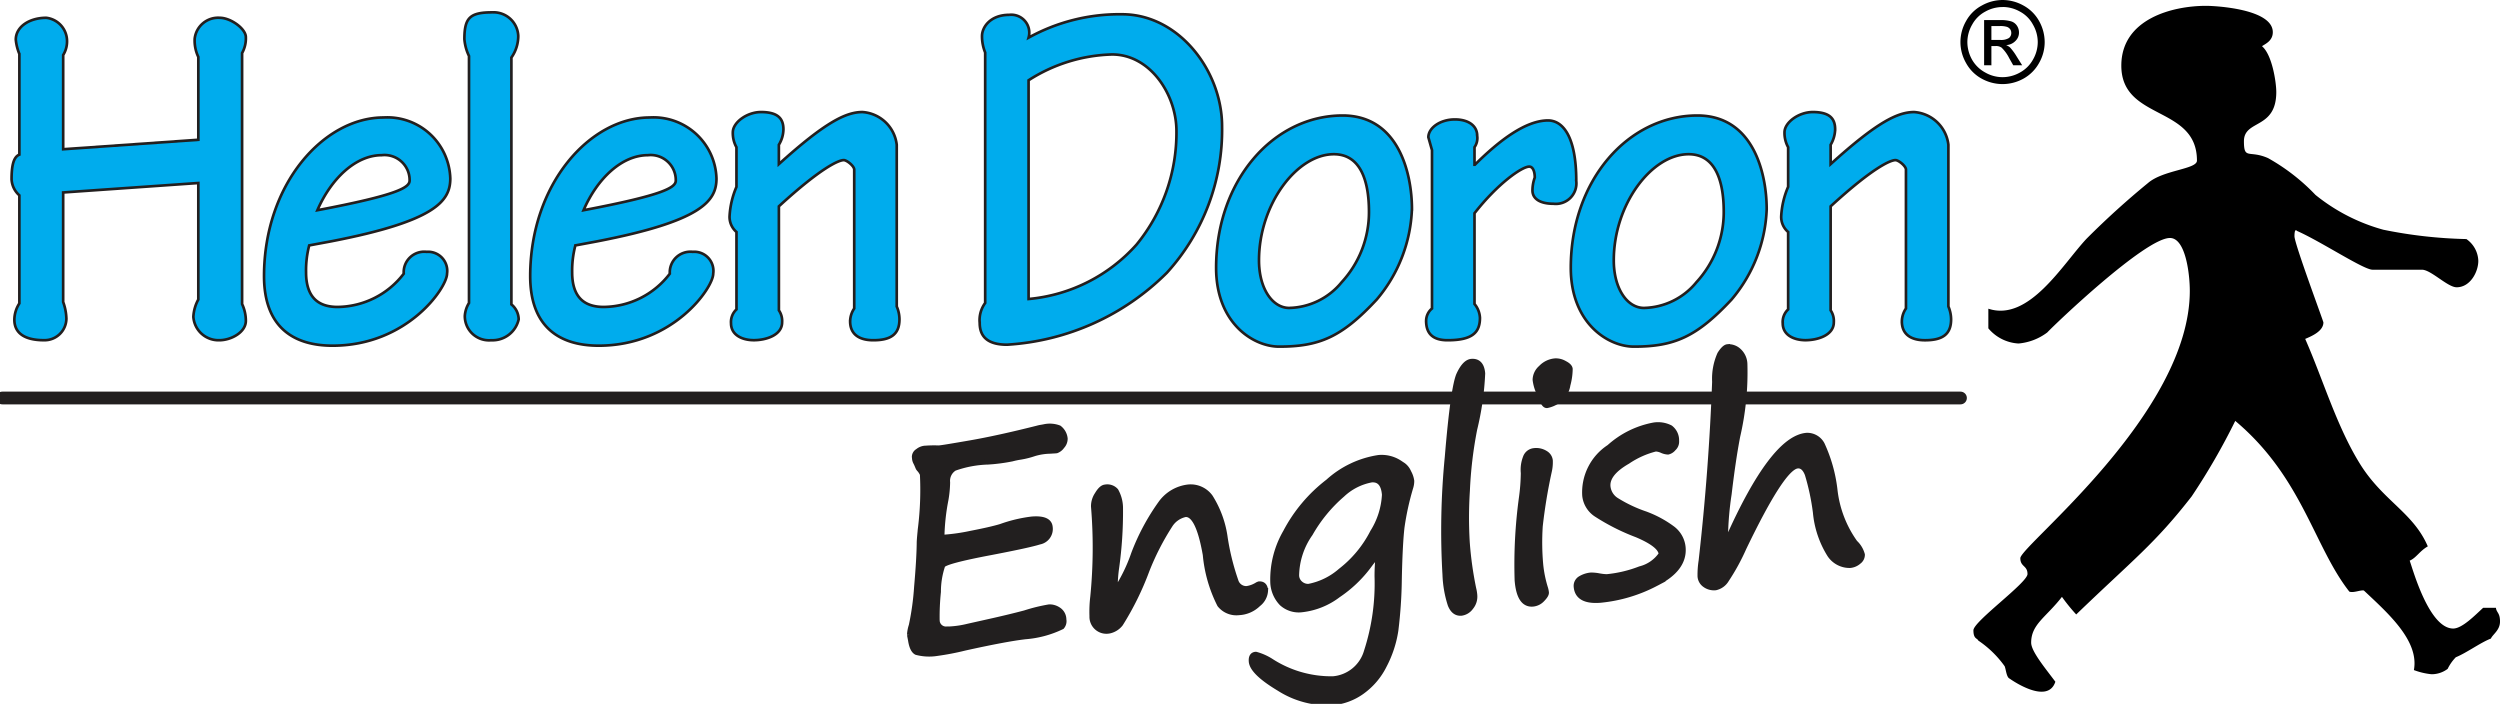<?xml version="1.0" encoding="UTF-8"?> <svg xmlns="http://www.w3.org/2000/svg" xmlns:xlink="http://www.w3.org/1999/xlink" id="Group_3087" data-name="Group 3087" viewBox="0 0 206 58"> <defs> <style> .cls-1, .cls-5, .cls-6, .cls-8 { fill: none; } .cls-2 { clip-path: url(#clip-path); } .cls-3 { fill-rule: evenodd; } .cls-4 { fill: #00aced; } .cls-5, .cls-6, .cls-8 { stroke: #221f1f; } .cls-5 { stroke-width: 0.22px; } .cls-6 { stroke-linecap: round; stroke-width: 1.05px; } .cls-7 { fill: #221f1f; } .cls-8 { stroke-miterlimit: 10; stroke-width: 0.4px; } </style> <clipPath id="clip-path"> <path id="Path_171" data-name="Path 171" class="cls-1" d="M0-158.771H206v58H0Z" transform="translate(0 158.771)"></path> </clipPath> </defs> <g id="Group_3085" data-name="Group 3085" class="cls-2"> <g id="Group_3048" data-name="Group 3048" transform="translate(161.54 0)"> <path id="Path_134" data-name="Path 134" class="cls-3" d="M-4.42-5.717h.73a1.231,1.231,0,0,0,.717-.159.523.523,0,0,0,.192-.416.545.545,0,0,0-.087-.3.57.57,0,0,0-.263-.2,1.809,1.809,0,0,0-.6-.069H-4.42Zm-.6,2.089V-7.352h1.284a3.011,3.011,0,0,1,.955.107.888.888,0,0,1,.464.353.986.986,0,0,1,.17.548.944.944,0,0,1-.29.708,1.114,1.114,0,0,1-.772.342,1.31,1.31,0,0,1,.319.19,4.56,4.56,0,0,1,.55.748l.457.728H-2.62l-.332-.587a3.194,3.194,0,0,0-.628-.868.792.792,0,0,0-.488-.131H-4.42v1.587Zm1.522-4.8a2.913,2.913,0,0,0-1.422.374A2.641,2.641,0,0,0-6-6.988a2.9,2.9,0,0,0-.4,1.449A2.991,2.991,0,0,0-6.019-4.1,2.762,2.762,0,0,0-4.937-3.039a2.88,2.88,0,0,0,1.437.39,2.933,2.933,0,0,0,1.445-.39A2.7,2.7,0,0,0-.992-4.1,2.9,2.9,0,0,0-.6-5.539,2.888,2.888,0,0,0-1-6.988a2.6,2.6,0,0,0-1.077-1.07A2.882,2.882,0,0,0-3.5-8.432m0-.576a3.554,3.554,0,0,1,1.711.45,3.253,3.253,0,0,1,1.3,1.284,3.573,3.573,0,0,1,.46,1.734A3.452,3.452,0,0,1-.49-3.82,3.279,3.279,0,0,1-1.774-2.53,3.569,3.569,0,0,1-3.5-2.079,3.567,3.567,0,0,1-5.227-2.53,3.24,3.24,0,0,1-6.511-3.82a3.476,3.476,0,0,1-.46-1.719,3.482,3.482,0,0,1,.465-1.734A3.186,3.186,0,0,1-5.2-8.558a3.525,3.525,0,0,1,1.7-.45" transform="translate(6.971 9.008)"></path> </g> <g id="Group_3049" data-name="Group 3049" transform="translate(0.953 1.467)"> <path id="Path_135" data-name="Path 135" class="cls-4" d="M-7.367-40.684A4.373,4.373,0,0,1-7.1-39.3a1.8,1.8,0,0,1-1.841,1.766c-1.806,0-2.446-.738-2.446-1.68a2.5,2.5,0,0,1,.412-1.351v-8.906a1.889,1.889,0,0,1-.642-1.312c0-1.022.121-1.836.642-2.041v-8.3A4.083,4.083,0,0,1-11.27-62.3c0-1.061,1.118-1.8,2.511-1.8a1.933,1.933,0,0,1,1.7,1.719,2.134,2.134,0,0,1-.306,1.349v7.762l11.136-.78v-6.823a3.147,3.147,0,0,1-.3-1.509A1.945,1.945,0,0,1,5.538-64.1c.9,0,2.149.9,2.149,1.594a2.482,2.482,0,0,1-.31,1.312v20.679a3.256,3.256,0,0,1,.31,1.382c0,.943-1.208,1.6-2.184,1.6a2.075,2.075,0,0,1-2.141-1.931,3.318,3.318,0,0,1,.408-1.423v-9.6l-11.136.779Z" transform="translate(11.618 64.1)"></path> </g> <g id="Group_3050" data-name="Group 3050" transform="translate(0.953 1.467)"> <path id="Path_136" data-name="Path 136" class="cls-5" d="M-7.367-40.684A4.373,4.373,0,0,1-7.1-39.3a1.8,1.8,0,0,1-1.841,1.766c-1.806,0-2.446-.738-2.446-1.68a2.5,2.5,0,0,1,.412-1.351v-8.906a1.889,1.889,0,0,1-.642-1.312c0-1.022.121-1.836.642-2.041v-8.3A4.083,4.083,0,0,1-11.27-62.3c0-1.061,1.118-1.8,2.511-1.8a1.933,1.933,0,0,1,1.7,1.719,2.134,2.134,0,0,1-.306,1.349v7.762l11.136-.78v-6.823a3.147,3.147,0,0,1-.3-1.509A1.945,1.945,0,0,1,5.538-64.1c.9,0,2.149.9,2.149,1.594a2.482,2.482,0,0,1-.31,1.312v20.679a3.256,3.256,0,0,1,.31,1.382c0,.943-1.208,1.6-2.184,1.6a2.075,2.075,0,0,1-2.141-1.931,3.318,3.318,0,0,1,.408-1.423v-9.6l-11.136.779Z" transform="translate(11.618 64.1)"></path> </g> <g id="Group_3051" data-name="Group 3051" transform="translate(21.757 9.681)"> <path id="Path_137" data-name="Path 137" class="cls-4" d="M-7.617-13.277c6.659-1.263,7.6-1.878,7.6-2.449a2.068,2.068,0,0,0-2.3-2.087c-2.141,0-4.172,1.92-5.308,4.537M3.335-15.893c0,1.839-1.165,3.513-9.894,5.193l-1.732.322a8.178,8.178,0,0,0-.259,2.214c0,2.037.982,2.857,2.593,2.857A6.949,6.949,0,0,0-.5-8.048a1.69,1.69,0,0,1,1.878-1.8,1.577,1.577,0,0,1,1.689,1.8C3.068-6.9-.2-2.116-6.37-2.116c-3.2,0-5.642-1.518-5.642-5.727,0-7.6,4.927-13.076,9.851-13.076a5.189,5.189,0,0,1,5.5,5.026" transform="translate(12.012 20.919)"></path> </g> <g id="Group_3052" data-name="Group 3052" transform="translate(21.757 9.681)"> <path id="Path_138" data-name="Path 138" class="cls-5" d="M-7.617-13.277c6.659-1.263,7.6-1.878,7.6-2.449a2.068,2.068,0,0,0-2.3-2.087C-4.45-17.814-6.481-15.893-7.617-13.277ZM3.335-15.893c0,1.839-1.165,3.513-9.894,5.193l-1.732.322a8.178,8.178,0,0,0-.259,2.214c0,2.037.982,2.857,2.593,2.857A6.949,6.949,0,0,0-.5-8.048a1.69,1.69,0,0,1,1.878-1.8,1.577,1.577,0,0,1,1.689,1.8C3.068-6.9-.2-2.116-6.37-2.116c-3.2,0-5.642-1.518-5.642-5.727,0-7.6,4.927-13.076,9.851-13.076A5.189,5.189,0,0,1,3.335-15.893Z" transform="translate(12.012 20.919)"></path> </g> <g id="Group_3053" data-name="Group 3053" transform="translate(38.266 1.018)"> <path id="Path_139" data-name="Path 139" class="cls-4" d="M-.658-6.251a3.916,3.916,0,0,1-.38-1.389c0-1.761.449-2.209,2.3-2.209A2.035,2.035,0,0,1,3.4-7.925a3.072,3.072,0,0,1-.565,1.8V14.216a1.621,1.621,0,0,1,.6,1.232,2.208,2.208,0,0,1-2.263,1.72,1.994,1.994,0,0,1-2.175-2A2.3,2.3,0,0,1-.658,14.1Z" transform="translate(1.038 9.849)"></path> </g> <g id="Group_3054" data-name="Group 3054" transform="translate(38.266 1.018)"> <path id="Path_140" data-name="Path 140" class="cls-5" d="M-.658-6.251a3.916,3.916,0,0,1-.38-1.389c0-1.761.449-2.209,2.3-2.209A2.035,2.035,0,0,1,3.4-7.925a3.072,3.072,0,0,1-.565,1.8V14.216a1.621,1.621,0,0,1,.6,1.232,2.208,2.208,0,0,1-2.263,1.72,1.994,1.994,0,0,1-2.175-2A2.3,2.3,0,0,1-.658,14.1Z" transform="translate(1.038 9.849)"></path> </g> <g id="Group_3055" data-name="Group 3055" transform="translate(43.69 9.681)"> <path id="Path_141" data-name="Path 141" class="cls-4" d="M-7.617-13.277c6.658-1.263,7.6-1.878,7.6-2.449a2.068,2.068,0,0,0-2.3-2.087c-2.143,0-4.176,1.92-5.3,4.537M3.335-15.893c0,1.839-1.172,3.513-9.9,5.193l-1.727.322a8.258,8.258,0,0,0-.265,2.214c0,2.037.976,2.857,2.6,2.857A6.927,6.927,0,0,0-.509-8.048a1.7,1.7,0,0,1,1.884-1.8,1.578,1.578,0,0,1,1.692,1.8c0,1.146-3.275,5.932-9.44,5.932-3.2,0-5.64-1.518-5.64-5.727,0-7.6,4.927-13.076,9.854-13.076a5.19,5.19,0,0,1,5.493,5.026" transform="translate(12.012 20.919)"></path> </g> <g id="Group_3056" data-name="Group 3056" transform="translate(43.69 9.681)"> <path id="Path_142" data-name="Path 142" class="cls-5" d="M-7.617-13.277c6.658-1.263,7.6-1.878,7.6-2.449a2.068,2.068,0,0,0-2.3-2.087C-4.458-17.814-6.492-15.893-7.617-13.277ZM3.335-15.893c0,1.839-1.172,3.513-9.9,5.193l-1.727.322a8.258,8.258,0,0,0-.265,2.214c0,2.037.976,2.857,2.6,2.857A6.927,6.927,0,0,0-.509-8.048a1.7,1.7,0,0,1,1.884-1.8,1.578,1.578,0,0,1,1.692,1.8c0,1.146-3.275,5.932-9.44,5.932-3.2,0-5.64-1.518-5.64-5.727,0-7.6,4.927-13.076,9.854-13.076A5.19,5.19,0,0,1,3.335-15.893Z" transform="translate(12.012 20.919)"></path> </g> <g id="Group_3057" data-name="Group 3057" transform="translate(60.12 9.234)"> <path id="Path_143" data-name="Path 143" class="cls-4" d="M-7.038-28.4a1.553,1.553,0,0,1,.265.982c0,1.06-1.316,1.476-2.33,1.476-.945,0-1.88-.416-1.88-1.391a1.411,1.411,0,0,1,.45-1.144v-6.38A1.63,1.63,0,0,1-11.1-36.2a7.038,7.038,0,0,1,.565-2.372V-41.84a2.407,2.407,0,0,1-.3-1.227c0-.814,1.159-1.672,2.325-1.672,1.432,0,1.845.574,1.845,1.428a2.488,2.488,0,0,1-.376,1.267v1.595C-3.2-43.922-1.5-44.739-.154-44.739a3.051,3.051,0,0,1,2.826,2.695v13.326a2.679,2.679,0,0,1,.224,1.06c0,1.263-.757,1.72-2.149,1.72-1.276,0-1.915-.575-1.915-1.556a1.928,1.928,0,0,1,.337-1.06V-40c0-.285-.606-.779-.865-.779-.375,0-1.768.534-5.343,3.807Z" transform="translate(11.099 44.739)"></path> </g> <g id="Group_3058" data-name="Group 3058" transform="translate(60.12 9.234)"> <path id="Path_144" data-name="Path 144" class="cls-5" d="M-7.038-28.4a1.553,1.553,0,0,1,.265.982c0,1.06-1.316,1.476-2.33,1.476-.945,0-1.88-.416-1.88-1.391a1.411,1.411,0,0,1,.45-1.144v-6.38A1.63,1.63,0,0,1-11.1-36.2a7.038,7.038,0,0,1,.565-2.372V-41.84a2.407,2.407,0,0,1-.3-1.227c0-.814,1.159-1.672,2.325-1.672,1.432,0,1.845.574,1.845,1.428a2.488,2.488,0,0,1-.376,1.267v1.595C-3.2-43.922-1.5-44.739-.154-44.739a3.051,3.051,0,0,1,2.826,2.695v13.326a2.679,2.679,0,0,1,.224,1.06c0,1.263-.757,1.72-2.149,1.72-1.276,0-1.915-.575-1.915-1.556a1.928,1.928,0,0,1,.337-1.06V-40c0-.285-.606-.779-.865-.779-.375,0-1.768.534-5.343,3.807Z" transform="translate(11.099 44.739)"></path> </g> <g id="Group_3059" data-name="Group 3059" transform="translate(80.727 1.177)"> <path id="Path_145" data-name="Path 145" class="cls-4" d="M-6.983-40.764a13.561,13.561,0,0,0,8.909-4.5A14.567,14.567,0,0,0,5.2-54.615c0-2.983-2.149-6.3-5.3-6.3a13.345,13.345,0,0,0-6.884,2.127Zm-3.577.327V-61.074a3.571,3.571,0,0,1-.262-1.354c0-.73.676-1.752,2.255-1.752A1.482,1.482,0,0,1-6.983-62.3,15.458,15.458,0,0,1,.726-64.226c4.669,0,8.233,4.662,8.233,9.236A17.477,17.477,0,0,1,4.412-42.929,20.39,20.39,0,0,1-8.753-37c-1.546,0-2.259-.617-2.259-1.8a2.388,2.388,0,0,1,.452-1.634" transform="translate(11.012 64.226)"></path> </g> <g id="Group_3060" data-name="Group 3060" transform="translate(80.727 1.177)"> <path id="Path_146" data-name="Path 146" class="cls-5" d="M-6.983-40.764a13.561,13.561,0,0,0,8.909-4.5A14.567,14.567,0,0,0,5.2-54.615c0-2.983-2.149-6.3-5.3-6.3a13.345,13.345,0,0,0-6.884,2.127Zm-3.577.327V-61.074a3.571,3.571,0,0,1-.262-1.354c0-.73.676-1.752,2.255-1.752A1.482,1.482,0,0,1-6.983-62.3,15.458,15.458,0,0,1,.726-64.226c4.669,0,8.233,4.662,8.233,9.236A17.477,17.477,0,0,1,4.412-42.929,20.39,20.39,0,0,1-8.753-37c-1.546,0-2.259-.617-2.259-1.8A2.388,2.388,0,0,1-10.56-40.437Z" transform="translate(11.012 64.226)"></path> </g> <g id="Group_3061" data-name="Group 3061" transform="translate(100.208 9.518)"> <path id="Path_147" data-name="Path 147" class="cls-4" d="M-6.122-20.735c0,2.369,1.133,3.922,2.483,3.922A5.74,5.74,0,0,0,.691-18.934a8.508,8.508,0,0,0,2.249-5.8c0-2.663-.751-4.745-2.89-4.745-3.046,0-6.172,4.128-6.172,8.748m12.6-4.206a12.2,12.2,0,0,1-2.9,7.435C.691-14.4-1.15-13.625-4.47-13.625c-2.106,0-5.185-1.918-5.185-6.494,0-7.235,4.74-12.55,10.42-12.55,4.625,0,5.717,4.782,5.717,7.728" transform="translate(9.655 32.669)"></path> </g> <g id="Group_3062" data-name="Group 3062" transform="translate(100.208 9.518)"> <path id="Path_148" data-name="Path 148" class="cls-5" d="M-6.122-20.735c0,2.369,1.133,3.922,2.483,3.922A5.74,5.74,0,0,0,.691-18.934a8.508,8.508,0,0,0,2.249-5.8c0-2.663-.751-4.745-2.89-4.745C-3-29.482-6.122-25.354-6.122-20.735Zm12.6-4.206a12.2,12.2,0,0,1-2.9,7.435C.691-14.4-1.15-13.625-4.47-13.625c-2.106,0-5.185-1.918-5.185-6.494,0-7.235,4.74-12.55,10.42-12.55C5.39-32.669,6.482-27.887,6.482-24.941Z" transform="translate(9.655 32.669)"></path> </g> <g id="Group_3063" data-name="Group 3063" transform="translate(117.512 9.846)"> <path id="Path_149" data-name="Path 149" class="cls-4" d="M-.84-4.4l-.3-1.061c0-.775.976-1.47,2.182-1.47,1.129,0,1.842.528,1.842,1.348a1.316,1.316,0,0,1-.222.94V-3.2h.032C4.76-5.255,6.91-6.848,8.72-6.848c1.167,0,2.327,1.227,2.327,4.988A1.693,1.693,0,0,1,9.164.016c-1.088,0-1.726-.4-1.726-1.1a3.178,3.178,0,0,1,.19-1.06c0-.492-.15-.9-.456-.9-.6,0-2.592,1.391-4.51,3.841V8.278a1.909,1.909,0,0,1,.449,1.138c0,1.226-.644,1.846-2.671,1.846-1.2,0-1.765-.542-1.765-1.6A1.342,1.342,0,0,1-.84,8.647Z" transform="translate(1.325 6.927)"></path> </g> <g id="Group_3064" data-name="Group 3064" transform="translate(117.512 9.846)"> <path id="Path_150" data-name="Path 150" class="cls-5" d="M-.84-4.4l-.3-1.061c0-.775.976-1.47,2.182-1.47,1.129,0,1.842.528,1.842,1.348a1.316,1.316,0,0,1-.222.94V-3.2h.032C4.76-5.255,6.91-6.848,8.72-6.848c1.167,0,2.327,1.227,2.327,4.988A1.693,1.693,0,0,1,9.164.016c-1.088,0-1.726-.4-1.726-1.1a3.178,3.178,0,0,1,.19-1.06c0-.492-.15-.9-.456-.9-.6,0-2.592,1.391-4.51,3.841V8.278a1.909,1.909,0,0,1,.449,1.138c0,1.226-.644,1.846-2.671,1.846-1.2,0-1.765-.542-1.765-1.6A1.342,1.342,0,0,1-.84,8.647Z" transform="translate(1.325 6.927)"></path> </g> <g id="Group_3065" data-name="Group 3065" transform="translate(129.436 9.518)"> <path id="Path_151" data-name="Path 151" class="cls-4" d="M-6.133-20.735c0,2.369,1.13,3.922,2.483,3.922A5.735,5.735,0,0,0,.68-18.934a8.55,8.55,0,0,0,2.249-5.8c0-2.663-.75-4.745-2.892-4.745-3.05,0-6.17,4.128-6.17,8.748m12.6-4.206a12.2,12.2,0,0,1-2.895,7.435c-2.892,3.1-4.74,3.881-8.047,3.881-2.113,0-5.2-1.918-5.2-6.494,0-7.235,4.743-12.55,10.426-12.55,4.626,0,5.713,4.782,5.713,7.728" transform="translate(9.672 32.669)"></path> </g> <g id="Group_3066" data-name="Group 3066" transform="translate(129.436 9.518)"> <path id="Path_152" data-name="Path 152" class="cls-5" d="M-6.133-20.735c0,2.369,1.13,3.922,2.483,3.922A5.735,5.735,0,0,0,.68-18.934a8.55,8.55,0,0,0,2.249-5.8c0-2.663-.75-4.745-2.892-4.745C-3.013-29.482-6.133-25.354-6.133-20.735Zm12.6-4.206a12.2,12.2,0,0,1-2.895,7.435c-2.892,3.1-4.74,3.881-8.047,3.881-2.113,0-5.2-1.918-5.2-6.494,0-7.235,4.743-12.55,10.426-12.55C5.38-32.669,6.467-27.887,6.467-24.941Z" transform="translate(9.672 32.669)"></path> </g> <g id="Group_3067" data-name="Group 3067" transform="translate(146.774 9.234)"> <path id="Path_153" data-name="Path 153" class="cls-4" d="M-7.056-28.4a1.569,1.569,0,0,1,.261.982c0,1.06-1.316,1.476-2.335,1.476-.938,0-1.874-.416-1.874-1.391a1.408,1.408,0,0,1,.446-1.144v-6.38a1.623,1.623,0,0,1-.569-1.35,7.061,7.061,0,0,1,.569-2.372V-41.84a2.456,2.456,0,0,1-.3-1.227c0-.814,1.164-1.672,2.33-1.672,1.435,0,1.842.574,1.842,1.428a2.6,2.6,0,0,1-.37,1.267v1.595c3.834-3.473,5.531-4.289,6.882-4.289a3.051,3.051,0,0,1,2.82,2.695v13.326a2.779,2.779,0,0,1,.223,1.06c0,1.263-.75,1.72-2.145,1.72-1.274,0-1.912-.575-1.912-1.556a1.914,1.914,0,0,1,.338-1.06V-40c0-.285-.606-.779-.866-.779-.381,0-1.765.534-5.34,3.807Z" transform="translate(11.127 44.739)"></path> </g> <g id="Group_3068" data-name="Group 3068" transform="translate(146.774 9.234)"> <path id="Path_154" data-name="Path 154" class="cls-5" d="M-7.056-28.4a1.569,1.569,0,0,1,.261.982c0,1.06-1.316,1.476-2.335,1.476-.938,0-1.874-.416-1.874-1.391a1.408,1.408,0,0,1,.446-1.144v-6.38a1.623,1.623,0,0,1-.569-1.35,7.061,7.061,0,0,1,.569-2.372V-41.84a2.456,2.456,0,0,1-.3-1.227c0-.814,1.164-1.672,2.33-1.672,1.435,0,1.842.574,1.842,1.428a2.6,2.6,0,0,1-.37,1.267v1.595c3.834-3.473,5.531-4.289,6.882-4.289a3.051,3.051,0,0,1,2.82,2.695v13.326a2.779,2.779,0,0,1,.223,1.06c0,1.263-.75,1.72-2.145,1.72-1.274,0-1.912-.575-1.912-1.556a1.914,1.914,0,0,1,.338-1.06V-40c0-.285-.606-.779-.866-.779-.381,0-1.765.534-5.34,3.807Z" transform="translate(11.127 44.739)"></path> </g> <g id="Group_3069" data-name="Group 3069" transform="translate(162.613 0.481)"> <path id="Path_155" data-name="Path 155" class="cls-3" d="M-33.216,0c.785,0,5.5.254,5.5,2.172,0,.727-.642.976-.891,1.154.839.7,1.178,2.976,1.178,3.776,0,3.111-2.666,2.247-2.666,4.056,0,1.56.429.7,1.992,1.391A16.586,16.586,0,0,1-24.2,15.579a15.341,15.341,0,0,0,5.591,2.869,37.908,37.908,0,0,0,6.845.77,2.269,2.269,0,0,1,.982,1.794c0,.912-.663,2.179-1.786,2.179-.743,0-2.118-1.448-2.858-1.448H-19.5c-.747,0-4.26-2.335-6.231-3.2,0,0-.2-.281-.2.444,0,.616,2.384,7,2.384,7.1,0,.726-.981,1.138-1.5,1.358,1.482,3.371,2.585,7.188,4.519,10.306,1.9,3.051,4.39,4,5.583,6.79-.665.374-.956.953-1.493,1.176.235.622,1.579,5.594,3.588,5.594.741,0,1.822-1.12,2.467-1.709H-9.33c.041.4.336.4.336,1.128s-.607,1.061-.75,1.407c-.838.317-2.017,1.186-2.893,1.54a3.666,3.666,0,0,0-.67.956,2.19,2.19,0,0,1-1.336.443,5.719,5.719,0,0,1-1.447-.343c.453-2.437-2.183-4.727-4.12-6.555-.259-.064-.876.222-1.2.089-2.926-3.722-3.871-9.422-9.4-14.067A54.214,54.214,0,0,1-34.4,40.419c-3.042,3.913-4.765,5.156-9.516,9.732A15.365,15.365,0,0,1-45.091,48.7c-1.308,1.689-2.536,2.253-2.536,3.773,0,.719,1.155,2.094,1.994,3.222-.655,1.986-3.764-.255-3.764-.255-.267-.109-.3-.742-.413-1.022A8.5,8.5,0,0,0-51.985,52.3c-.089-.212-.4-.116-.4-.845s4.456-3.916,4.456-4.634-.591-.58-.591-1.309c0-1.011,13.965-11.889,13.965-22.032,0-1.337-.334-4.351-1.637-4.351-2.038,0-9.47,7.1-10.108,7.784a4.611,4.611,0,0,1-2.368.911,3.489,3.489,0,0,1-2.487-1.25V24.956c3.354,1.105,6.127-3.676,8.1-5.775A68.19,68.19,0,0,1-38,14.6c1.262-1.087,4.034-1.128,4.034-1.847,0-4.575-6.232-3.269-6.232-7.828C-40.194,1.082-36,0-33.216,0" transform="translate(52.382)"></path> </g> <g id="Group_3070" data-name="Group 3070" transform="translate(0.192 32.795)"> <path id="Path_156" data-name="Path 156" class="cls-6" d="M0,0H161.352"></path> </g> <g id="Group_3071" data-name="Group 3071" transform="translate(74.932 35.114)"> <path id="Path_157" data-name="Path 157" class="cls-7" d="M-21.032-3.53c-.022.011-.228.022-.627.042a4.857,4.857,0,0,0-1.226.206,6.978,6.978,0,0,1-1.1.278,6.746,6.746,0,0,0-.723.149,14.743,14.743,0,0,1-1.972.259,8.914,8.914,0,0,0-2.765.517,1.2,1.2,0,0,0-.565,1.149A9.012,9.012,0,0,1-30.147.5a17.745,17.745,0,0,0-.333,3.086l.182-.006A16.056,16.056,0,0,0-28.1,3.262c1.1-.213,1.918-.4,2.46-.564a11.719,11.719,0,0,1,2.562-.612c.973-.075,1.47.147,1.52.67a1.1,1.1,0,0,1-.885,1.234c-.641.2-1.97.483-4.008.875q-3.74.706-3.962,1.056a6.729,6.729,0,0,0-.355,2.173,19.938,19.938,0,0,0-.105,2.319l.01.132a.718.718,0,0,0,.794.6h.212a7.893,7.893,0,0,0,1.513-.226l2.208-.495c.82-.187,1.649-.385,2.491-.609a14.033,14.033,0,0,1,2-.49,1.306,1.306,0,0,1,.743.212.973.973,0,0,1,.471.837.724.724,0,0,1-.16.608,8.385,8.385,0,0,1-3.015.816c-1.076.124-2.74.436-5.007.939a21.338,21.338,0,0,1-2.257.434,4.1,4.1,0,0,1-1.719-.081c-.242-.121-.407-.464-.49-1.019l-.077-.394-.007-.043a2.943,2.943,0,0,1,.147-.773,22.138,22.138,0,0,0,.439-3.187q.205-2.338.215-3.694c.016-.316.052-.69.1-1.139A25.747,25.747,0,0,0-32.1-1.592,1.433,1.433,0,0,0-32.365-2a.655.655,0,0,1-.085-.115c-.075-.175-.13-.314-.19-.429a.858.858,0,0,1-.111-.374l-.012-.116a.562.562,0,0,1,.282-.473,1.085,1.085,0,0,1,.594-.244l.028,0a9.61,9.61,0,0,1,1.123-.02l.045-.006c.178-.011,1.035-.152,2.565-.418s3.356-.669,5.466-1.2a3.13,3.13,0,0,1,.4-.087l.172-.031a2.169,2.169,0,0,1,1.264.085,1.282,1.282,0,0,1,.5.89.927.927,0,0,1-.255.649.986.986,0,0,1-.458.363" transform="translate(33.168 5.562)"></path> </g> <g id="Group_3072" data-name="Group 3072" transform="translate(74.932 35.114)"> <path id="Path_158" data-name="Path 158" class="cls-8" d="M-21.032-3.53c-.022.011-.228.022-.627.042a4.857,4.857,0,0,0-1.226.206,6.978,6.978,0,0,1-1.1.278,6.746,6.746,0,0,0-.723.149,14.743,14.743,0,0,1-1.972.259,8.914,8.914,0,0,0-2.765.517,1.2,1.2,0,0,0-.565,1.149A9.012,9.012,0,0,1-30.147.5a17.745,17.745,0,0,0-.333,3.086l.182-.006A16.056,16.056,0,0,0-28.1,3.262c1.1-.213,1.918-.4,2.46-.564a11.719,11.719,0,0,1,2.562-.612c.973-.075,1.47.147,1.52.67a1.1,1.1,0,0,1-.885,1.234c-.641.2-1.97.483-4.008.875q-3.74.706-3.962,1.056a6.729,6.729,0,0,0-.355,2.173,19.938,19.938,0,0,0-.105,2.319l.01.132a.718.718,0,0,0,.794.6h.212a7.893,7.893,0,0,0,1.513-.226l2.208-.495c.82-.187,1.649-.385,2.491-.609a14.033,14.033,0,0,1,2-.49,1.306,1.306,0,0,1,.743.212.973.973,0,0,1,.471.837.724.724,0,0,1-.16.608,8.385,8.385,0,0,1-3.015.816c-1.076.124-2.74.436-5.007.939a21.338,21.338,0,0,1-2.257.434,4.1,4.1,0,0,1-1.719-.081c-.242-.121-.407-.464-.49-1.019l-.077-.394-.007-.043a2.943,2.943,0,0,1,.147-.773,22.138,22.138,0,0,0,.439-3.187q.205-2.338.215-3.694c.016-.316.052-.69.1-1.139A25.747,25.747,0,0,0-32.1-1.592,1.433,1.433,0,0,0-32.365-2a.655.655,0,0,1-.085-.115c-.075-.175-.13-.314-.19-.429a.858.858,0,0,1-.111-.374l-.012-.116a.562.562,0,0,1,.282-.473,1.085,1.085,0,0,1,.594-.244l.028,0a9.61,9.61,0,0,1,1.123-.02l.045-.006c.178-.011,1.035-.152,2.565-.418s3.356-.669,5.466-1.2a3.13,3.13,0,0,1,.4-.087l.172-.031a2.169,2.169,0,0,1,1.264.085,1.282,1.282,0,0,1,.5.89.927.927,0,0,1-.255.649A.986.986,0,0,1-21.032-3.53Z" transform="translate(33.168 5.562)"></path> </g> <g id="Group_3073" data-name="Group 3073" transform="translate(89.959 40.112)"> <path id="Path_159" data-name="Path 159" class="cls-7" d="M-13.369-3.982a1.971,1.971,0,0,0-1.259.891,21.288,21.288,0,0,0-1.9,3.714,23.753,23.753,0,0,1-2.165,4.4,1.6,1.6,0,0,1-.9.582,1.2,1.2,0,0,1-1.478-1.22,10.263,10.263,0,0,1,.067-1.593,41.118,41.118,0,0,0,.06-7.444,1.763,1.763,0,0,1,.305-1.007c.221-.374.446-.583.666-.6a.954.954,0,0,1,.893.307,2.951,2.951,0,0,1,.375,1.471A33.319,33.319,0,0,1-19.026.409a11.3,11.3,0,0,0-.115,1.547c.006.127.047.182.106.182a13.418,13.418,0,0,0,1.4-2.9A18.175,18.175,0,0,1-15.4-4.933a3.253,3.253,0,0,1,2.313-1.335,2.017,2.017,0,0,1,1.785.823,8.378,8.378,0,0,1,1.225,3.391A20.09,20.09,0,0,0-9.2,1.47a.882.882,0,0,0,.883.637,2.227,2.227,0,0,0,.884-.332A1.255,1.255,0,0,1-7.3,1.722c.333-.021.517.158.547.546a1.522,1.522,0,0,1-.6,1.136,2.446,2.446,0,0,1-1.607.7,1.763,1.763,0,0,1-1.589-.655A11.384,11.384,0,0,1-11.733-.672q-.594-3.392-1.636-3.311" transform="translate(21.083 6.274)"></path> </g> <g id="Group_3074" data-name="Group 3074" transform="translate(89.959 40.112)"> <path id="Path_160" data-name="Path 160" class="cls-8" d="M-13.369-3.982a1.971,1.971,0,0,0-1.259.891,21.288,21.288,0,0,0-1.9,3.714,23.753,23.753,0,0,1-2.165,4.4,1.6,1.6,0,0,1-.9.582,1.2,1.2,0,0,1-1.478-1.22,10.263,10.263,0,0,1,.067-1.593,41.118,41.118,0,0,0,.06-7.444,1.763,1.763,0,0,1,.305-1.007c.221-.374.446-.583.666-.6a.954.954,0,0,1,.893.307,2.951,2.951,0,0,1,.375,1.471A33.319,33.319,0,0,1-19.026.409a11.3,11.3,0,0,0-.115,1.547c.006.127.047.182.106.182a13.418,13.418,0,0,0,1.4-2.9A18.175,18.175,0,0,1-15.4-4.933a3.253,3.253,0,0,1,2.313-1.335,2.017,2.017,0,0,1,1.785.823,8.378,8.378,0,0,1,1.225,3.391A20.09,20.09,0,0,0-9.2,1.47a.882.882,0,0,0,.883.637,2.227,2.227,0,0,0,.884-.332A1.255,1.255,0,0,1-7.3,1.722c.333-.021.517.158.547.546a1.522,1.522,0,0,1-.6,1.136,2.446,2.446,0,0,1-1.607.7,1.763,1.763,0,0,1-1.589-.655A11.384,11.384,0,0,1-11.733-.672Q-12.328-4.064-13.369-3.982Z" transform="translate(21.083 6.274)"></path> </g> <g id="Group_3075" data-name="Group 3075" transform="translate(103.091 37.684)"> <path id="Path_161" data-name="Path 161" class="cls-7" d="M-17.2-3.243a4.766,4.766,0,0,0-2.389,1.213,12.148,12.148,0,0,0-2.644,3.217,6.135,6.135,0,0,0-1.131,3.421.886.886,0,0,0,.337.693.944.944,0,0,0,.652.215,5.587,5.587,0,0,0,2.617-1.282,9.444,9.444,0,0,0,2.643-3.189,6.38,6.38,0,0,0,.975-3.075q-.108-1.29-1.06-1.213m.524,6.371c-.1-.063-.341.174-.727.708a10.312,10.312,0,0,1-2.537,2.416,6.037,6.037,0,0,1-2.969,1.2A2.1,2.1,0,0,1-24.6,6.935a2.646,2.646,0,0,1-.742-1.775,7.8,7.8,0,0,1,1.051-4.115,12.613,12.613,0,0,1,3.5-4.157A8,8,0,0,1-16.624-5.1a2.714,2.714,0,0,1,1.74.426c.125.084.226.149.319.211a1.414,1.414,0,0,1,.442.577,2.053,2.053,0,0,1,.246.721,1.8,1.8,0,0,1-.085.544A22.219,22.219,0,0,0-14.68.649c-.1.857-.182,2.291-.222,4.3a38.119,38.119,0,0,1-.284,4.2,9.182,9.182,0,0,1-.952,2.9,5.869,5.869,0,0,1-1.879,2.193,4.912,4.912,0,0,1-2.383.875,7.452,7.452,0,0,1-4.413-1.164q-2.23-1.335-2.3-2.241c-.031-.38.1-.584.385-.6a4.5,4.5,0,0,1,1.3.584,9.113,9.113,0,0,0,5.057,1.435,3.127,3.127,0,0,0,2.747-2.253A18.07,18.07,0,0,0-16.75,4.7a15.514,15.514,0,0,1,.076-1.573" transform="translate(27.121 5.11)"></path> </g> <g id="Group_3076" data-name="Group 3076" transform="translate(103.091 37.684)"> <path id="Path_162" data-name="Path 162" class="cls-8" d="M-17.2-3.243a4.766,4.766,0,0,0-2.389,1.213,12.148,12.148,0,0,0-2.644,3.217,6.135,6.135,0,0,0-1.131,3.421.886.886,0,0,0,.337.693.944.944,0,0,0,.652.215,5.587,5.587,0,0,0,2.617-1.282,9.444,9.444,0,0,0,2.643-3.189,6.38,6.38,0,0,0,.975-3.075Q-16.246-3.321-17.2-3.243Zm.524,6.371c-.1-.063-.341.174-.727.708a10.312,10.312,0,0,1-2.537,2.416,6.037,6.037,0,0,1-2.969,1.2A2.1,2.1,0,0,1-24.6,6.935a2.646,2.646,0,0,1-.742-1.775,7.8,7.8,0,0,1,1.051-4.115,12.613,12.613,0,0,1,3.5-4.157A8,8,0,0,1-16.624-5.1a2.714,2.714,0,0,1,1.74.426c.125.084.226.149.319.211a1.414,1.414,0,0,1,.442.577,2.053,2.053,0,0,1,.246.721,1.8,1.8,0,0,1-.085.544A22.219,22.219,0,0,0-14.68.649c-.1.857-.182,2.291-.222,4.3a38.119,38.119,0,0,1-.284,4.2,9.182,9.182,0,0,1-.952,2.9,5.869,5.869,0,0,1-1.879,2.193,4.912,4.912,0,0,1-2.383.875,7.452,7.452,0,0,1-4.413-1.164q-2.23-1.335-2.3-2.241c-.031-.38.1-.584.385-.6a4.5,4.5,0,0,1,1.3.584,9.113,9.113,0,0,0,5.057,1.435,3.127,3.127,0,0,0,2.747-2.253A18.07,18.07,0,0,0-16.75,4.7,15.514,15.514,0,0,1-16.673,3.128Z" transform="translate(27.121 5.11)"></path> </g> <g id="Group_3077" data-name="Group 3077" transform="translate(118.95 29.766)"> <path id="Path_163" data-name="Path 163" class="cls-7" d="M-3.99-.006c.558-.041.869.3.928,1a23.749,23.749,0,0,1-.66,4.608,33.769,33.769,0,0,0-.6,5.05,34.332,34.332,0,0,0-.01,4.288A29.149,29.149,0,0,0-3.8,18.734a3.138,3.138,0,0,1,.085.515,1.388,1.388,0,0,1-.319,1.03,1.167,1.167,0,0,1-.8.483c-.411.028-.715-.2-.915-.7a9.029,9.029,0,0,1-.432-2.455A62.458,62.458,0,0,1-5.993,7.9c.322-3.88.644-6.153.964-6.836S-4.365.026-3.99-.006" transform="translate(6.292 0.009)"></path> </g> <g id="Group_3078" data-name="Group 3078" transform="translate(118.95 29.766)"> <path id="Path_164" data-name="Path 164" class="cls-8" d="M-3.99-.006c.558-.041.869.3.928,1a23.749,23.749,0,0,1-.66,4.608,33.769,33.769,0,0,0-.6,5.05,34.332,34.332,0,0,0-.01,4.288A29.149,29.149,0,0,0-3.8,18.734a3.138,3.138,0,0,1,.085.515,1.388,1.388,0,0,1-.319,1.03,1.167,1.167,0,0,1-.8.483c-.411.028-.715-.2-.915-.7a9.029,9.029,0,0,1-.432-2.455A62.458,62.458,0,0,1-5.993,7.9c.322-3.88.644-6.153.964-6.836S-4.365.026-3.99-.006Z" transform="translate(6.292 0.009)"></path> </g> <g id="Group_3079" data-name="Group 3079" transform="translate(124.973 29.725)"> <path id="Path_165" data-name="Path 165" class="cls-7" d="M-4.334-6.428c-.164.01-.3-.158-.418-.495a2.446,2.446,0,0,0-.148-.35,3.458,3.458,0,0,1-.42-1.29,1.355,1.355,0,0,1,.473-.987,1.836,1.836,0,0,1,1.189-.574,1.433,1.433,0,0,1,.781.2c.3.152.442.311.46.471a5.176,5.176,0,0,1-.19,1.328,1.917,1.917,0,0,1-.805,1.3,2.427,2.427,0,0,1-.922.394M-4.847,6.658a9.692,9.692,0,0,0,.4,1.961,1.882,1.882,0,0,1,.071.349c.011.142-.1.327-.334.569a1.216,1.216,0,0,1-.8.395c-.75.054-1.183-.6-1.292-1.976a40.741,40.741,0,0,1,.359-6.829A15.908,15.908,0,0,0-6.293-.881a2.78,2.78,0,0,1,.172-1.271.847.847,0,0,1,.715-.575,1.442,1.442,0,0,1,.961.216.806.806,0,0,1,.39.6,3.419,3.419,0,0,1-.09.93,43.521,43.521,0,0,0-.738,4.471,20.543,20.543,0,0,0,.035,3.164" transform="translate(6.834 10.128)"></path> </g> <g id="Group_3080" data-name="Group 3080" transform="translate(124.973 29.725)"> <path id="Path_166" data-name="Path 166" class="cls-8" d="M-4.334-6.428c-.164.01-.3-.158-.418-.495a2.446,2.446,0,0,0-.148-.35,3.458,3.458,0,0,1-.42-1.29,1.355,1.355,0,0,1,.473-.987,1.836,1.836,0,0,1,1.189-.574,1.433,1.433,0,0,1,.781.2c.3.152.442.311.46.471a5.176,5.176,0,0,1-.19,1.328,1.917,1.917,0,0,1-.805,1.3A2.427,2.427,0,0,1-4.334-6.428ZM-4.847,6.658a9.692,9.692,0,0,0,.4,1.961,1.882,1.882,0,0,1,.071.349c.011.142-.1.327-.334.569a1.216,1.216,0,0,1-.8.395c-.75.054-1.183-.6-1.292-1.976a40.741,40.741,0,0,1,.359-6.829A15.908,15.908,0,0,0-6.293-.881a2.78,2.78,0,0,1,.172-1.271.847.847,0,0,1,.715-.575,1.442,1.442,0,0,1,.961.216.806.806,0,0,1,.39.6,3.419,3.419,0,0,1-.09.93,43.521,43.521,0,0,0-.738,4.471A20.543,20.543,0,0,0-4.847,6.658Z" transform="translate(6.834 10.128)"></path> </g> <g id="Group_3081" data-name="Group 3081" transform="translate(129.869 35.001)"> <path id="Path_167" data-name="Path 167" class="cls-7" d="M-12.14-18.514q-.059-.751-2-1.573a17.592,17.592,0,0,1-3.344-1.686,2.12,2.12,0,0,1-.955-1.553,4.46,4.46,0,0,1,2.017-4.01,7.554,7.554,0,0,1,3.669-1.817,2.249,2.249,0,0,1,1.385.216,1.307,1.307,0,0,1,.512,1.1.759.759,0,0,1-.256.633.832.832,0,0,1-.46.29,1.385,1.385,0,0,1-.515-.131,1.379,1.379,0,0,0-.5-.122,7.207,7.207,0,0,0-2.3,1.033c-1.135.65-1.687,1.336-1.623,2.052a1.5,1.5,0,0,0,.715,1.13,11.349,11.349,0,0,0,2.36,1.116,8.882,8.882,0,0,1,2.2,1.176,2.21,2.21,0,0,1,.918,1.614q.143,1.781-2.244,2.974A12.379,12.379,0,0,1-17.158-14.7q-1.884.142-1.985-1.134a.714.714,0,0,1,.375-.69,2.032,2.032,0,0,1,.844-.269,3.416,3.416,0,0,1,.675.065,4.121,4.121,0,0,0,.631.071,10.213,10.213,0,0,0,2.734-.649,2.978,2.978,0,0,0,1.744-1.211" transform="translate(19.145 29.169)"></path> </g> <g id="Group_3082" data-name="Group 3082" transform="translate(129.869 35.001)"> <path id="Path_168" data-name="Path 168" class="cls-8" d="M-12.14-18.514q-.059-.751-2-1.573a17.592,17.592,0,0,1-3.344-1.686,2.12,2.12,0,0,1-.955-1.553,4.46,4.46,0,0,1,2.017-4.01,7.554,7.554,0,0,1,3.669-1.817,2.249,2.249,0,0,1,1.385.216,1.307,1.307,0,0,1,.512,1.1.759.759,0,0,1-.256.633.832.832,0,0,1-.46.29,1.385,1.385,0,0,1-.515-.131,1.379,1.379,0,0,0-.5-.122,7.207,7.207,0,0,0-2.3,1.033c-1.135.65-1.687,1.336-1.623,2.052a1.5,1.5,0,0,0,.715,1.13,11.349,11.349,0,0,0,2.36,1.116,8.882,8.882,0,0,1,2.2,1.176,2.21,2.21,0,0,1,.918,1.614q.143,1.781-2.244,2.974A12.379,12.379,0,0,1-17.158-14.7q-1.884.142-1.985-1.134a.714.714,0,0,1,.375-.69,2.032,2.032,0,0,1,.844-.269,3.416,3.416,0,0,1,.675.065,4.121,4.121,0,0,0,.631.071,10.213,10.213,0,0,0,2.734-.649A2.978,2.978,0,0,0-12.14-18.514Z" transform="translate(19.145 29.169)"></path> </g> <g id="Group_3083" data-name="Group 3083" transform="translate(140.073 28.557)"> <path id="Path_169" data-name="Path 169" class="cls-7" d="M-3.982-27.526q3.708-8.313,6.5-8.536a1.4,1.4,0,0,1,1.286.75A12.277,12.277,0,0,1,4.851-31.6a9.194,9.194,0,0,0,1.663,4.377,2.114,2.114,0,0,1,.6,1,.714.714,0,0,1-.3.587,1.246,1.246,0,0,1-.728.311,1.977,1.977,0,0,1-1.683-.886,7.937,7.937,0,0,1-1.174-3.5,19.109,19.109,0,0,0-.666-3.129c-.186-.481-.447-.714-.788-.686-.822.063-2.286,2.32-4.423,6.762a17.587,17.587,0,0,1-1.432,2.616,1.4,1.4,0,0,1-.909.66,1.28,1.28,0,0,1-.88-.233.941.941,0,0,1-.408-.717,7.457,7.457,0,0,1,.089-1.271q.847-7.48,1.114-14.757a5.013,5.013,0,0,1,.423-2.289c.248-.394.465-.59.644-.607a1.249,1.249,0,0,1,.94.334,1.538,1.538,0,0,1,.5,1.1,23.3,23.3,0,0,1-.591,5.946c-.243,1.252-.481,2.847-.708,4.769a26.183,26.183,0,0,0-.3,3.563c.006.094.052.136.137.13Z" transform="translate(6.28 43.369)"></path> </g> <g id="Group_3084" data-name="Group 3084" transform="translate(140.073 28.557)"> <path id="Path_170" data-name="Path 170" class="cls-8" d="M-3.982-27.526q3.708-8.313,6.5-8.536a1.4,1.4,0,0,1,1.286.75A12.277,12.277,0,0,1,4.851-31.6a9.194,9.194,0,0,0,1.663,4.377,2.114,2.114,0,0,1,.6,1,.714.714,0,0,1-.3.587,1.246,1.246,0,0,1-.728.311,1.977,1.977,0,0,1-1.683-.886,7.937,7.937,0,0,1-1.174-3.5,19.109,19.109,0,0,0-.666-3.129c-.186-.481-.447-.714-.788-.686-.822.063-2.286,2.32-4.423,6.762a17.587,17.587,0,0,1-1.432,2.616,1.4,1.4,0,0,1-.909.66,1.28,1.28,0,0,1-.88-.233.941.941,0,0,1-.408-.717,7.457,7.457,0,0,1,.089-1.271q.847-7.48,1.114-14.757a5.013,5.013,0,0,1,.423-2.289c.248-.394.465-.59.644-.607a1.249,1.249,0,0,1,.94.334,1.538,1.538,0,0,1,.5,1.1,23.3,23.3,0,0,1-.591,5.946c-.243,1.252-.481,2.847-.708,4.769a26.183,26.183,0,0,0-.3,3.563c.006.094.052.136.137.13Z" transform="translate(6.28 43.369)"></path> </g> </g> </svg> 